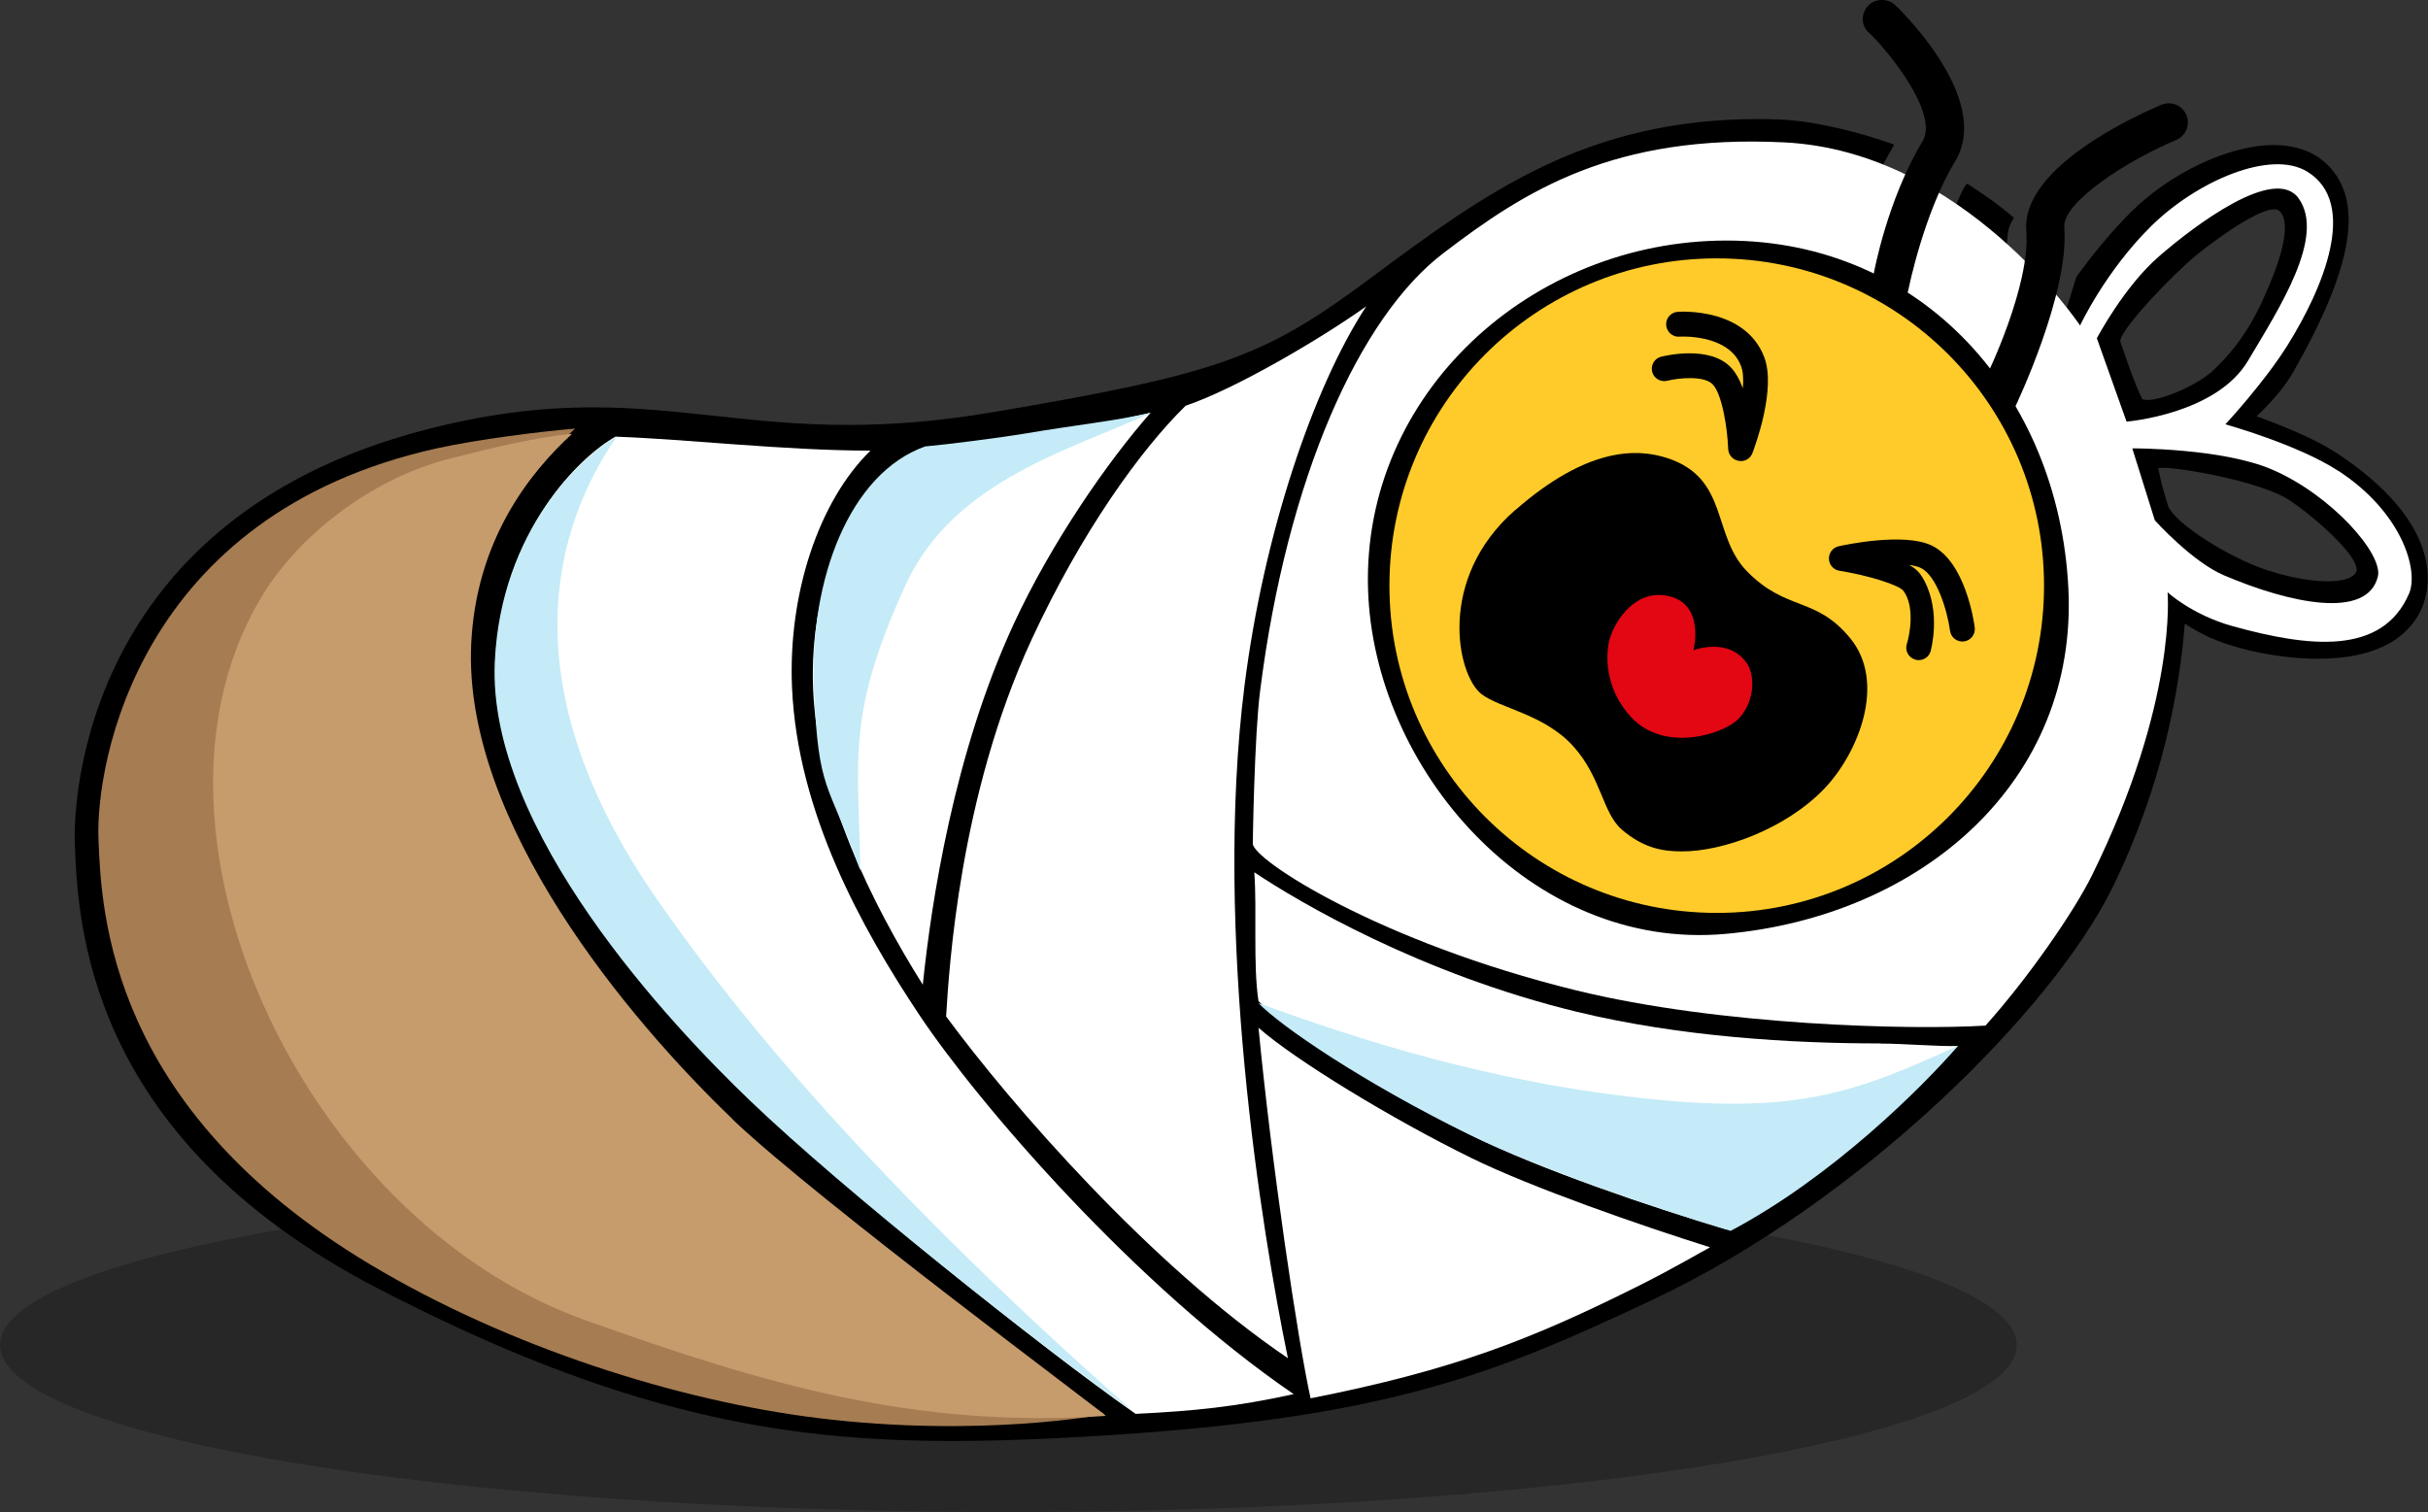 <?xml version="1.0" encoding="UTF-8"?>
<svg xmlns="http://www.w3.org/2000/svg" id="Ebene_1" version="1.1" viewBox="0 0 190.65 118.74">
  <rect x="0" y="0" width="190.65" height="118.74" fill="#333333" stroke="none"/>
  <defs>
    <style>
      .st0 {
        isolation: isolate;
        opacity: .23;
      }

      .st1 {
        fill: #a67c52;
      }

      .st2 {
        fill: #ffcb2a;
      }

      .st3 {
        fill: #fff;
      }

      .st4 {
        fill: #c69c6d;
      }

      .st5 {
        fill: #e30613;
      }

      .st6 {
        fill: #c4ebf7;
      }
    </style>
  </defs>
  <path d="M183.35,35.5c-1.54-1-3.91-1.99-6.16-2.81,1.12-1.06,2.18-2.25,2.87-3.46,4.71-8.25,5.58-13.41,2.72-16.27-.72-.72-2.03-1.57-4.25-1.57-3.47,0-8.07,2.16-11.18,5.24-1.65,1.64-3.12,3.48-4.27,5.06-.09-.1-3.36,11.44-3.43,11.32-.8-1.41-2.97-4.41-4.1-5.65-.05-.06.96-2.19,1.61-4.63.42-1.57.35-3.29.5-4.41.1-.75.5-1.2.47-1.22-1.22-1.05-2.13-1.67-3.63-2.66-.24-.16-1.42,2.74-2.19,5.4-.41,1.42-.8,3.09-1.08,3.71-2.22-1.41-3.35-2.16-5.71-3.05.22-.97.59-3.26,1.36-5.38.75-2.07,1.92-3.74,1.83-3.77-2.52-.91-6.15-1.87-9.07-1.97-.54-.02-1.08-.03-1.61-.03-13.47,0-21.39,5.79-30.15,12.3-8.47,6.3-11.7,7.65-29.98,10.73-3.97.67-7.67.99-11.31.99-3.87,0-7.21-.36-10.44-.71-3.18-.34-6.19-.67-9.58-.67-4.36,0-8.54.56-13.14,1.75-28.17,7.3-27.6,31.28-27.56,32.35.23,6.33.86,23.14,23.63,35,19.25,10.02,32.03,12.07,45.3,12.07,2.44,0,5.1-.07,8.13-.22,25.35-1.25,33.94-4.79,46.94-10.92,16.17-7.64,31.27-22.7,35.98-32.27,3.97-8.07,5.3-15.62,5.7-20.77.7.44,1.38.82,1.98,1.09,2.3,1.01,5.62,1.66,8.47,1.66,5.34,0,7.4-2.18,8.18-4.01.61-1.43,1.92-6.52-6.85-12.24ZM168.2,31.33c-.67-1.44-1.16-2.88-1.72-4.54.06-1,4.21-5.32,5.99-6.76,1.77-1.44,5.71-4.27,6.54-3.44.78.78.39,2.94-.83,5.82-.72,1.7-1.83,4.32-4.49,6.76-1.23,1.13-4.6,2.6-5.49,2.16ZM184.99,44.96c-.54.95-3.49.94-6.93-.17-2.94-.94-7.26-3.66-7.81-5.04-.44-1.39-.61-2.11-.78-2.99.98-.21,7.92.98,10.25,2.49,1.92,1.24,5.85,4.68,5.27,5.71Z"></path>
  <ellipse id="Ellipse_16" class="st0" cx="79.18" cy="105.63" rx="79.18" ry="13.11"></ellipse>
  <circle class="st2" cx="134.8" cy="45.99" r="25.7"></circle>
  <path class="st3" d="M63.85,54.18c.36,8.2,4.62,16.8,8.61,23.15.67-6.51,2.45-18.19,7.13-28.31,2.95-6.38,7.39-12.79,10.76-16.61-2.98.67-4.73,1.1-9.35,1.76-2.86.41-4.95.77-7.92,1.21-5.89,2.09-9.61,10.11-9.23,18.8Z"></path>
  <path class="st3" d="M59.02,86.44c7.33,7.02,22.66,19.36,30.15,24.59,4.54-.22,7.87-.55,12.41-1.55-12.41-8.48-24.74-22.8-29.38-29.76-4.53-6.8-9.58-15.89-10.01-25.74-.32-7.35,2.11-14.65,6.16-18.59-6.95-.02-14.2-.89-20.02-1.1-2.71,1.52-8.91,7.29-9.39,17.66-.61,13.2,13.84,28.52,20.08,34.49Z"></path>
  <path class="st3" d="M107.29,24.05c-3.58,2.55-10.27,6.49-14.19,7.81-3.49,3.41-8.16,9.86-12.1,18.37-5.69,12.31-6.48,25.9-6.71,29.59,5.08,6.89,16.01,19.5,26.84,26.84-2.06-9.96-5.86-33.4-3.41-52.81,1.5-11.89,5.39-23.43,9.57-29.81Z"></path>
  <path class="st3" d="M115.54,90.94c-6.22-3.05-13.84-7.69-16.72-10.23,1.04,10.84,3.1,24.64,4.09,29.1,11.2-2.22,17.26-4.58,25.83-8.87,2.66-1.33,4.99-2.71,5.54-2.99-5.45-1.71-14.01-4.69-18.74-7.01Z"></path>
  <path class="st1" d="M56.76,88.79c-8.15-7.8-21.73-22.99-21.08-36.99.38-8.15,6.14-15.09,9.47-18.14-2.58.21-7.66.84-10.86,1.55-23.5,5.21-26.78,24.8-26.56,30.65.22,5.85.88,21.2,21.34,33.44,10.88,6.51,24.19,10.71,35.15,12.06,12.75,1.57,22.4-.28,22.5-.29-8.03-5.69-23.38-15.98-29.96-22.28Z"></path>
  <path class="st3" d="M147.6,81.94c-6.79,0-15.61-.5-23.81-2.49-12.25-2.98-21.79-8.6-25.3-10.95.22,3.08-.11,7.26.33,10.12,1.75,1.81,8.35,6.45,16.76,10.57,5.4,2.65,13.95,5.57,19.99,7.36,6.8-4,13.05-9.32,18.15-14.41-1.5.05-4.26-.19-6.12-.19Z"></path>
  <path class="st3" d="M183.61,36.98c-3.17-2.07-8.87-3.66-8.87-3.66,0,0,3.03-3.25,4.88-6.21,2.77-4.43,5.61-11.14,1.55-13.63-2.88-1.77-8.69.74-12.3,4.32-3.57,3.54-5.54,7.76-5.54,7.76,0,0-9.14-13.7-23.25-14.38-13.36-.65-20.31,3.78-26.73,8.69-6.57,4.98-12.29,17.59-14.41,34.43-.45,3.54-.57,11.94-.57,11.94-.03,1.26,9.94,7.74,25.38,11.53,11.31,2.77,26.26,3.13,32.15,2.77,3.32-3.69,6.97-8.96,8.38-11.83,6.72-13.65,5.92-22.2,5.92-22.2,0,0,1.91,1.77,5.1,2.66,5.99,1.66,11.75,2.33,13.86-2.55.79-1.83-.56-6.39-5.54-9.64ZM135.46,73.34c-15.28,1.36-27.61-12.98-28.04-27.07-.46-15.34,12.8-27.38,28.15-27.38s26.07,12.1,26.84,27.28-11.52,25.8-26.95,27.17ZM164.65,26.56s2.13-4.05,4.88-6.43c2.74-2.38,9.1-7.21,10.97-4.54,2.11,2.99-1.49,8.55-3.99,12.75s-9.53,4.77-9.53,4.77l-2.33-6.54ZM186.71,45.29c-.84,3.37-6.87,2.11-12.08-.11-2.5-1.06-5.43-4.32-5.43-4.32l-1.77-5.65s7.03-.03,10.97,1.66c4.66,2,8.76,6.65,8.31,8.42Z"></path>
  <path d="M118.99,40.05c5.64-4.92,9.51-4.88,11.98-4.06,4.8,1.6,3.44,6.05,6.21,8.88,3.11,3.17,5.39,1.94,8.11,5.26,2.85,3.49.63,9-2.03,11.79-3.05,3.19-8.01,4.96-11.22,4.94-1.53,0-3.02-.28-4.69-1.71-1.52-1.31-1.61-4.1-3.8-6.53-2.28-2.54-5.78-2.99-7.23-4.12-1.93-1.51-3.51-9.07,2.66-14.45Z"></path>
  <path class="st5" d="M132.96,51.07s2.74-1.09,4.21,1.02c.56.8.74,2.8-.6,4.3-1.09,1.22-5.82,2.8-8.49-.07-2.12-2.27-2.07-5.11-1.6-6.41s1.94-3.55,4.35-3.14c3.14.55,2.14,4.3,2.14,4.3Z"></path>
  <path d="M150.66,51.84c-.1,0-.2-.01-.3-.05-.51-.16-.8-.71-.63-1.23.23-.73.64-2.92-.26-4.15-.34-.47-2.74-1.22-5.04-1.59-.46-.07-.81-.47-.82-.94-.01-.47.31-.88.76-.98.52-.12,5.15-1.1,7.31-.06,2.62,1.26,3.31,5.91,3.38,6.43.07.53-.3,1.03-.84,1.1-.54.07-1.03-.3-1.1-.84-.22-1.58-1.03-4.32-2.3-4.93-.24-.11-.55-.19-.92-.23.5.26.82.52,1.2,1.23,1.32,2.5.53,5.41.49,5.56-.13.42-.52.68-.93.68Z"></path>
  <path d="M136.68,36.2c-.05,0-.11,0-.16-.01-.46-.08-.8-.46-.82-.93-.06-1.67-.49-4.35-1.23-5.09-.7-.7-2.7-.48-3.56-.27-.52.13-1.05-.19-1.18-.71-.13-.52.19-1.05.71-1.18.38-.09,3.75-.88,5.42.79.42.42.74,1.02.99,1.69.06-.7.03-1.32-.15-1.77-.98-2.52-4.79-2.29-4.83-2.28-.53.04-1-.37-1.04-.91-.04-.54.37-1,.9-1.04.22-.02,5.29-.34,6.79,3.53.98,2.52-.73,7.06-.92,7.57-.15.38-.51.62-.91.62Z"></path>
  <path class="st6" d="M63.91,54.1c.36,8.2,1.04,7.04,3.64,14.26-.11-8.69-1.18-12.07,3.55-22.41,3.82-8.35,13.27-10.69,19.25-13.53-2.98.67-5.42.88-10.01,1.65-1.99.33-5.96.83-7.7.99-5.89,2.09-9.1,10.35-8.73,19.04Z"></path>
  <path class="st4" d="M57.53,87.89c-8.15-7.8-21.18-23.32-20.53-37.32.38-8.15,4.59-13.45,7.92-16.5-2.58.21-6.48,1.14-9.66,1.96-6.54,1.69-11.88,6.34-14.44,10.38-11.52,18.19,2.73,49.26,25.1,57.25,14.29,5.11,25.95,8.52,40.91,7.53.17-.01-22.73-17-29.31-23.29Z"></path>
  <path class="st6" d="M153.79,82.1c-7.92,3.63-12.5,5.38-24.05,4.22-12.54-1.25-23.28-4.75-30.93-7.55,1.75,1.81,8.11,6.18,16.51,10.3,5.4,2.65,14.54,5.79,20.57,7.59,7.95-4.2,15.03-11.26,17.89-14.56Z"></path>
  <path class="st6" d="M58.93,86.47c7.33,7.02,22.52,19.1,30.01,24.33-22.33-19.69-32.56-33.29-37.34-40.16-11.84-17.04-7.98-29.38-3.17-36.36-2.71,1.52-9.1,7.32-9.58,17.7-.61,13.2,13.84,28.52,20.08,34.49Z"></path>
  <path d="M148.59,23.35c-.09,0-.18,0-.27-.02-.82-.15-1.36-.93-1.21-1.74.04-.24,1.09-5.92,3.85-10.49,1.35-2.23-2.89-7.3-4.14-8.47-.65-.51-.73-1.43-.22-2.08.51-.65,1.49-.73,2.14-.22.08.06,7.8,7.33,4.79,12.32-2.48,4.1-3.66,10.01-3.67,10.06-.13.73-.56.64-1.27.64Z"></path>
  <path d="M157,31.97c-.22,0-.17-.23-.38-.34-.74-.37-1.05-1.27-.68-2.01.04-.07,3.52-7.19,3.17-11.52-.4-4.99,8.77-9.1,10.61-9.87.77-.32,1.64.04,1.96.8.32.76-.04,1.64-.8,1.96-3.79,1.59-8.95,4.87-8.79,6.87.41,5.16-3.78,13.95-3.94,14.27-.26.53-.61-.17-1.16-.17Z"></path>
</svg>
